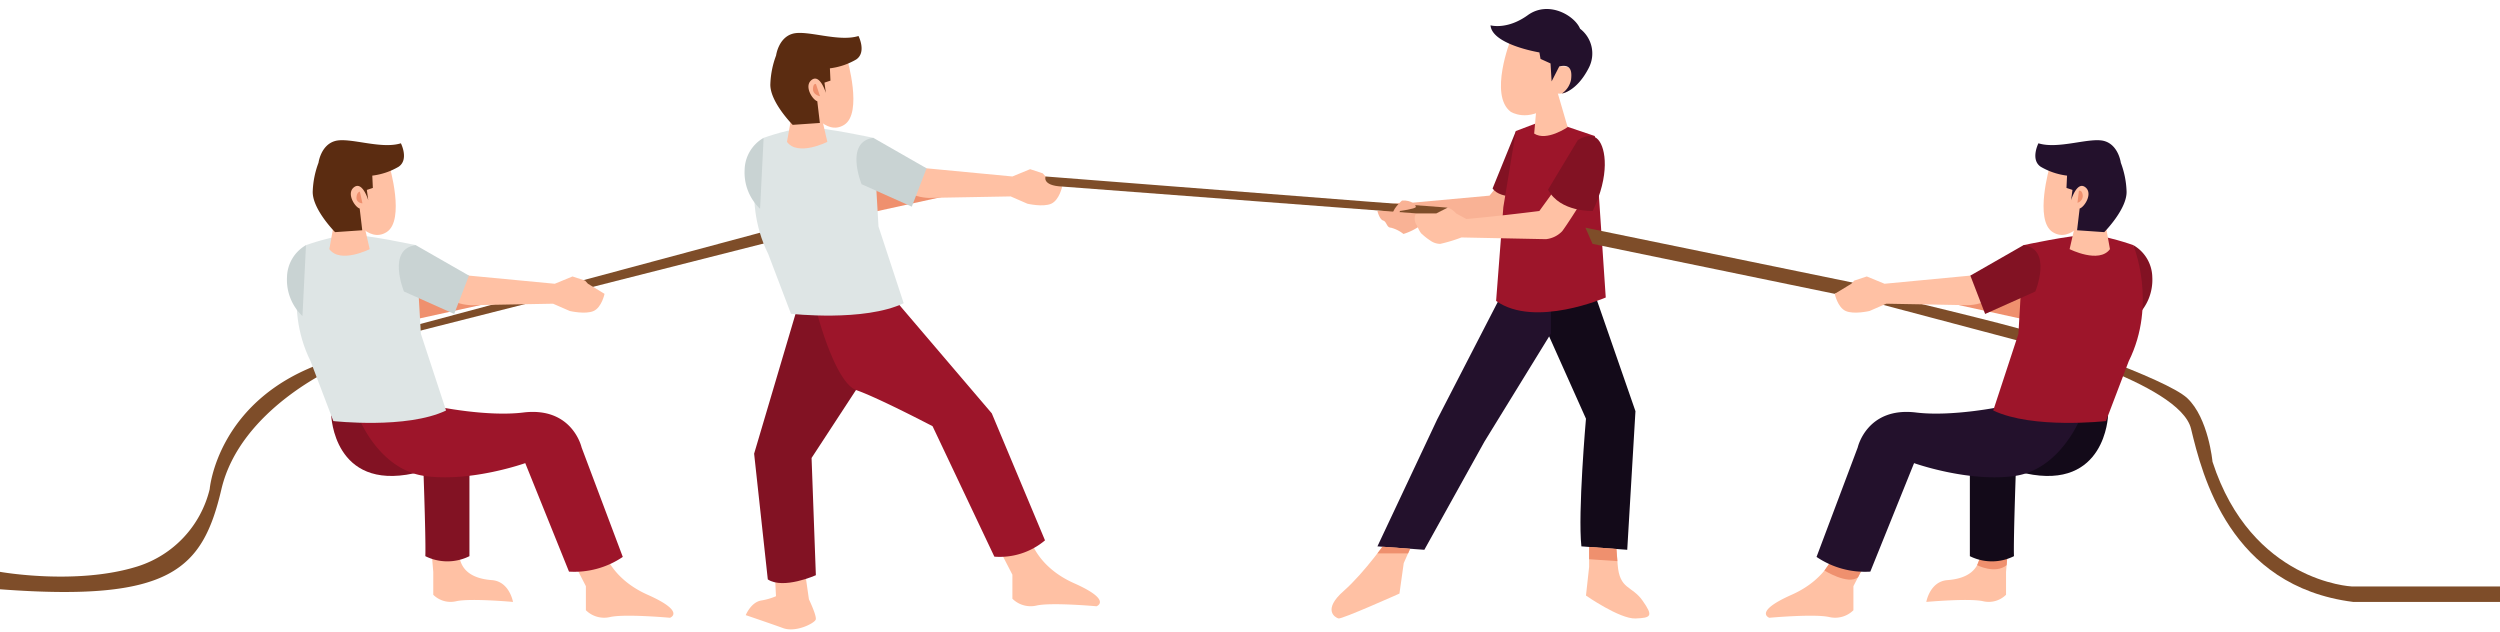 <?xml version="1.0" encoding="UTF-8"?><svg xmlns="http://www.w3.org/2000/svg" xmlns:xlink="http://www.w3.org/1999/xlink" height="126.5" preserveAspectRatio="xMidYMid meet" version="1.0" viewBox="0.0 -1.8 500.0 126.5" width="500.0" zoomAndPan="magnify"><g data-name="Layer 7"><g><g><path d="M427.37,61.416a10,10,0,0,0,3.09-7.781,7.547,7.547,0,0,0-3.8-6.408Z" fill="#821223"/></g><g><path d="M160.991,112.52l.794,5.538s1.6,3.324,1.362,4.053-3.955,2.648-6.516,1.715-7.483-2.6-7.483-2.6,1.022-2.543,3.049-2.92a12.432,12.432,0,0,0,3-.864l-.2-4.062Z" fill="#ffc1a4"/></g><g><path d="M172.355,74.431,162.314,89.793l.858,23.449s-6.5,2.9-9.612.839l-2.735-25.146,8.743-29.523,7.724-2.06Z" fill="#821223"/></g><g><path d="M199.732,107.816l2.747,5.321v4.806a5.185,5.185,0,0,0,4.806,1.373c2.918-.687,12.015.14,12.015.14s3.261-1.17-4.463-4.6-8.925-9.269-8.925-9.269Z" fill="#ffc1a4"/></g><g><path d="M163.172,59.927s3.7,14.761,8.114,16.306,15.23,7.209,15.23,7.209l12.358,26.09A14.047,14.047,0,0,0,209,106.271l-10.642-25.4L178.3,57.352Z" fill="#9d152a"/></g><g><path d="M67.285,71.6s-19.225,8.357-23,24.432S34.243,118.629,0,116.055v-3.487s15.311,2.745,27.52-1.09A21.5,21.5,0,0,0,41.938,96.031s1.488-18.2,23.458-25.519Z" fill="#7e4d29"/></g><g><path d="M86.1,106.023l.553,6.573v4.557a4.917,4.917,0,0,0,4.556,1.3c2.766-.651,11.391.133,11.391.133s-.7-4.1-4.231-4.363c-8.964-.661-6.12-8.2-6.12-8.2Z" fill="#ffc1a4"/></g><g><path d="M66.255,81.322s.489,14.994,16.465,11.561S83.934,79.5,83.934,79.5Z" fill="#821223"/></g><g><path d="M84.545,88.347s.665,17.549.522,21.085a9.879,9.879,0,0,0,8.821,0V85.317S85.3,86.074,84.545,88.347Z" fill="#821223"/></g><g><path d="M114.431,110.116l2.746,5.321v4.806a5.188,5.188,0,0,0,4.806,1.373c2.918-.687,12.016.14,12.016.14s3.261-1.17-4.463-4.6-8.926-9.269-8.926-9.269Z" fill="#ffc1a4"/></g><g><path d="M71.667,81.554S75.695,92.11,84.964,93.4s20.087-2.575,20.087-2.575l8.749,21.7a17.277,17.277,0,0,0,10.757-2.942l-8.239-21.9s-1.831-8.181-11.672-6.98c-7.273.888-17.2-1.2-17.2-1.2Z" fill="#9d152a"/></g><g><path d="M160.254 44.994L79.762 65.42 82.389 63.446 160.254 42.526 160.254 44.994z" fill="#7e4d29"/></g><g><path d="M81.894 62.332L98.715 58.641 89.191 54.321 76.172 58.641 81.894 62.332z" fill="#ef906e"/></g><g><path d="M173.418 40.875L190.239 37.184 180.715 32.864 167.697 37.184 173.418 40.875z" fill="#ef906e"/></g><g><path d="M299.4,35.439l-1.489,1.888-16.306,1.488s-3.2-.172-3.719.572-.229.687-.229.687l-2.174.319s.4,1.683,1.144,1.912.687,1.43,1.545,1.43a6.669,6.669,0,0,1,2.517,1.259,11.74,11.74,0,0,0,3.433-1.716l17.865-1.545,2.847-5.264Z" fill="#f9b295"/></g><g><path d="M298.514,35.9l4.67-11.5,2.281,2.145v10.9S300.144,38.214,298.514,35.9Z" fill="#821223"/></g><g><path d="M282.925,105.928l-2.177,4.892-.858,6.093s-11.5,5.149-12.187,4.978-3.261-1.717,1.03-5.493,8.926-10.47,8.926-10.47Z" fill="#ffc1a4"/></g><g><path d="M317.824,106.014v5.578l-.63,5.721s6.752,4.7,9.9,4.582,3.605-.462,1.431-3.552-4.607-2.174-4.993-7.209l-.385-5.035Z" fill="#ffc1a4"/></g><g><path d="M305.465,55.722,317.194,81.94s-1.652,18.838-.915,25.533l9.169.686,1.644-27.72-8.583-24.717Z" fill="#130a19"/></g><g><path d="M310.185 64.905L296.883 86.532 284.868 108.159 275.485 107.473 287.443 82.069 300.187 57.352 310.185 58.726 310.185 64.905z" fill="#23112c"/></g><g><path d="M373.43,110.116l-2.746,5.321v4.806a5.188,5.188,0,0,1-4.806,1.373c-2.918-.687-12.015.14-12.015.14s-3.262-1.17,4.462-4.6,8.926-9.269,8.926-9.269Z" fill="#ffc1a4"/></g><g><path d="M364.888,112.305s4.712,2.945,6.718,1.345l.57-1.105-6.034-2.047Z" fill="#ef906e"/></g><g><path d="M401.761,106.023l-.553,6.573v4.557a4.917,4.917,0,0,1-4.556,1.3c-2.766-.651-11.39.133-11.39.133s.695-4.1,4.23-4.363c8.965-.661,6.12-8.2,6.12-8.2Z" fill="#ffc1a4"/></g><g><path d="M395.839,110.182l-.412,1.048s3.6,1.869,5.9,0l.218-2.59Z" fill="#ef906e"/></g><g><path d="M421.607,81.322s-.49,14.994-16.465,11.561S403.927,79.5,403.927,79.5Z" fill="#130a19"/></g><g><path d="M403.316,88.347s-.664,17.549-.522,21.085a9.879,9.879,0,0,1-8.821,0V85.317S402.559,86.074,403.316,88.347Z" fill="#130a19"/></g><g><path d="M416.194,81.554S412.166,92.11,402.9,93.4s-20.086-2.575-20.086-2.575l-8.75,21.7a17.274,17.274,0,0,1-10.756-2.942l8.239-21.9s1.83-8.181,11.671-6.98c7.274.888,17.2-1.2,17.2-1.2Z" fill="#23112c"/></g><g><path d="M373.43,58.326l31.307,8.295s31.24,8.067,33.471,17.336,7.724,31.5,32.441,34.63H500v-3.1H470.306s-20.026-.916-27.807-24.946c0,0-.8-8.7-5.035-12.7S408.17,65.506,405.6,64.476,375.9,56.968,375.9,56.968Z" fill="#7e4d29"/></g><g><path d="M405.967 62.332L389.146 58.641 398.67 54.321 411.689 58.641 405.967 62.332z" fill="#ef906e"/></g><g><path d="M303.184,24.4l6.036-2.289,9.755,3.3L321.15,57.7s-14.22,6.179-21.929.686l1.446-18.766Z" fill="#9d152a"/></g><g><path d="M311.13,35.9l-3.262,4.5s-7.81,1-14.589,1.6l-2.06-1.115s-1.588-1.974-3.219-.9l-.729.9h-4.077a2.305,2.305,0,0,0,.215,2.445s.569,1.44,1.03,1.717a11.827,11.827,0,0,0,1.588,1.244,3.489,3.489,0,0,0,2.016.687,31.412,31.412,0,0,0,4.249-1.287l16.892.343a5.266,5.266,0,0,0,3.261-1.6c1.03-1.373,3.433-5.207,3.433-5.207Z" fill="#ffc1a4"/></g><g><path d="M152.724,25.77s-4.828,11.672.915,23.216l4.555,11.971s14.647,1.659,22.543-2.117L175.7,43.506l-1.03-17.736s-9.44-2.039-12.873-2.039S152.724,25.77,152.724,25.77Z" fill="#dee5e5"/></g><g><path d="M157.393,26.571l1.03-5.722,5.779.229,1.264,5.493S159.568,29.546,157.393,26.571Z" fill="#ffc1a4"/></g><g><path d="M169.409,9.921s3.2,10.88-.573,13.249-7.151-3.522-7.151-3.522l-1.431-8.754Z" fill="#ffc1a4"/></g><g><path d="M152.015,39.959a10,10,0,0,1-3.089-7.781,7.545,7.545,0,0,1,3.8-6.408Z" fill="#c9d3d3"/></g><g><path d="M180.737,30.576l4.577,1.287,17.165,1.631,3.547-1.459,2.517.829.573.63,3.318,2.017s-.558,2.7-2.188,3.433-4.764,0-4.764,0l-3.347-1.459-16.392.3s-3.175-.086-4.2-1.459S180.737,30.576,180.737,30.576Z" fill="#ffc1a4"/></g><g><path d="M212.434,35.511l70.76,5.364h4.077l2.264-1.15-15.481-1.168-64.938-5.063S208.329,35.325,212.434,35.511Z" fill="#7e4d29"/></g><g><path d="M61.2,47.227s-4.828,11.672.915,23.216L66.67,82.414S81.317,84.073,89.213,80.3L84.178,64.963l-1.03-17.736s-9.44-2.039-12.873-2.039S61.2,47.227,61.2,47.227Z" fill="#dee5e5"/></g><g><path d="M65.869,48.028l1.03-5.722,5.779.229,1.264,5.493S68.043,51,65.869,48.028Z" fill="#ffc1a4"/></g><g><path d="M77.884,31.378s3.2,10.88-.572,13.249-7.152-3.522-7.152-3.522l-1.43-8.754Z" fill="#ffc1a4"/></g><g><path d="M60.491,61.416A10,10,0,0,1,57.4,53.635a7.545,7.545,0,0,1,3.8-6.408Z" fill="#c9d3d3"/></g><g><path d="M89.213,52.033,93.79,53.32l17.165,1.631,3.547-1.459,2.517.829.572.63,3.319,2.017s-.558,2.7-2.189,3.433-4.763,0-4.763,0l-3.347-1.459-16.392.3s-3.175-.086-4.2-1.459S89.213,52.033,89.213,52.033Z" fill="#ffc1a4"/></g><g><path d="M426.662,47.227s4.828,11.672-.916,23.216l-4.555,11.971s-14.647,1.659-22.543-2.117l5.035-15.334,1.03-17.736s9.441-2.039,12.873-2.039S426.662,47.227,426.662,47.227Z" fill="#9d152a"/></g><g><path d="M318.509 46.975L366.951 56.968 372.239 55.064 317.084 43.735 318.509 46.975z" fill="#7e4d29"/></g><g><path d="M421.992,48.028l-1.03-5.722-5.779.229-1.263,5.493S419.818,51,421.992,48.028Z" fill="#ffc1a4"/></g><g><path d="M409.977,31.378s-3.2,10.88.572,13.249,7.152-3.522,7.152-3.522l1.43-8.754Z" fill="#ffc1a4"/></g><g><path d="M420.848,44.627s4.691-4.724,4.462-8.271a17.829,17.829,0,0,0-1.144-5.607s-.458-3.547-3.318-4.348-9.155,1.716-13.16.457c0,0-1.659,3.262.458,4.692a13.631,13.631,0,0,0,5.264,1.774l-.115,2.46,1.2.4-.278,2.06s1.136-3.833,2.8-2.632-.114,4-1.087,4.291l-.515,4.349Z" fill="#23112c"/></g><g><path d="M398.648,52.033l-4.577,1.287-17.164,1.631-3.548-1.459-2.517.829-.572.63-3.319,2.017s.558,2.7,2.189,3.433,4.763,0,4.763,0l3.347-1.459,16.392.3s3.175-.086,4.2-1.459S398.648,52.033,398.648,52.033Z" fill="#ffc1a4"/></g><g><path d="M404.713,47.227,394.071,53.32l2.956,7.67L407.07,56.5S410.549,48,404.713,47.227Z" fill="#821223"/></g><g><path d="M415.78,36.355l-.286,2.4a1.434,1.434,0,0,0,1.058-1.488C416.409,36.126,415.78,36.355,415.78,36.355Z" fill="#ef906e"/></g><g><path d="M302.122,6.169s-4.355,11.033,0,14.372c0,0,3.436,2.275,7.888-1.307l1.452-2.322s2.323.29,2.613-1.355,1.549-4.452-2.226-4.065C311.849,11.492,310.3.071,302.122,6.169Z" fill="#ffc1a4"/></g><g><path d="M307.881,8.685s-9.485-1.549-9.775-5.42c0,0,3.29.968,7.452-2.033s9.388.1,10.453,2.71a6.238,6.238,0,0,1,1.742,7.84c-2.42,4.742-5.358,5.114-5.358,5.114a4.406,4.406,0,0,0,1.813-2.743c.213-1.682,0-3.218-2.359-2.661l-1.524,2.988-.218-3.593-2-.908Z" fill="#23112c"/></g><g><path d="M311.13,15.385l2.4,8.239s-4.206,2.918-6.695,1.288l.51-5.75Z" fill="#ffc1a4"/></g><g><path d="M280.41,38.3s-2.346,2.046-1.774,3.083,1.373-.99,1.373-.99,3.022-.414,3.147-.777S282.341,38.185,280.41,38.3Z" fill="#f9b295"/></g><g><path d="M309.607,36.128l5.951-9.9s2.552-1.8,4.089-.079,2.331,7.081-1.1,14.239C318.549,40.389,312.03,40.682,309.607,36.128Z" fill="#821223"/></g><g><path d="M275.485 108.875L281.614 108.875 282.025 107.951 276.49 107.546 275.485 108.875z" fill="#ef906e"/></g><g><path d="M317.824 107.588L317.824 110.047 323.476 110.429 323.29 107.998 317.824 107.588z" fill="#ef906e"/></g><g><path d="M158.538,23.17s-4.692-4.724-4.463-8.271a17.864,17.864,0,0,1,1.144-5.607s.458-3.547,3.319-4.348S167.692,6.66,171.7,5.4c0,0,1.659,3.262-.458,4.692a13.629,13.629,0,0,1-5.263,1.774l.114,2.46-1.2.4.278,2.06s-1.137-3.833-2.8-2.632.115,4.005,1.087,4.291l.515,4.349Z" fill="#5b2c11"/></g><g><path d="M67.014,44.627s-4.692-4.724-4.463-8.271A17.864,17.864,0,0,1,63.7,30.749s.458-3.547,3.319-4.348,9.154,1.716,13.159.457c0,0,1.659,3.262-.458,4.692a13.629,13.629,0,0,1-5.263,1.774l.114,2.46-1.2.4.278,2.06s-1.136-3.833-2.8-2.632.114,4,1.087,4.291l.515,4.349Z" fill="#5b2c11"/></g><g><path d="M174.672,25.77l10.642,6.093-2.955,7.67-10.043-4.494S168.836,26.542,174.672,25.77Z" fill="#c9d3d3"/></g><g><path d="M83.148,47.227,93.79,53.32l-2.955,7.67L80.791,56.5S77.312,48,83.148,47.227Z" fill="#c9d3d3"/></g><g><path d="M71.976,36.526l.515,2.346s-1.259-.057-1.2-1.173S71.976,36.526,71.976,36.526Z" fill="#ef906e"/></g><g><path d="M163.191,15l.815,2.446s-1.459-.257-1.416-1.459S163.191,15,163.191,15Z" fill="#ef906e"/></g></g></g></svg>